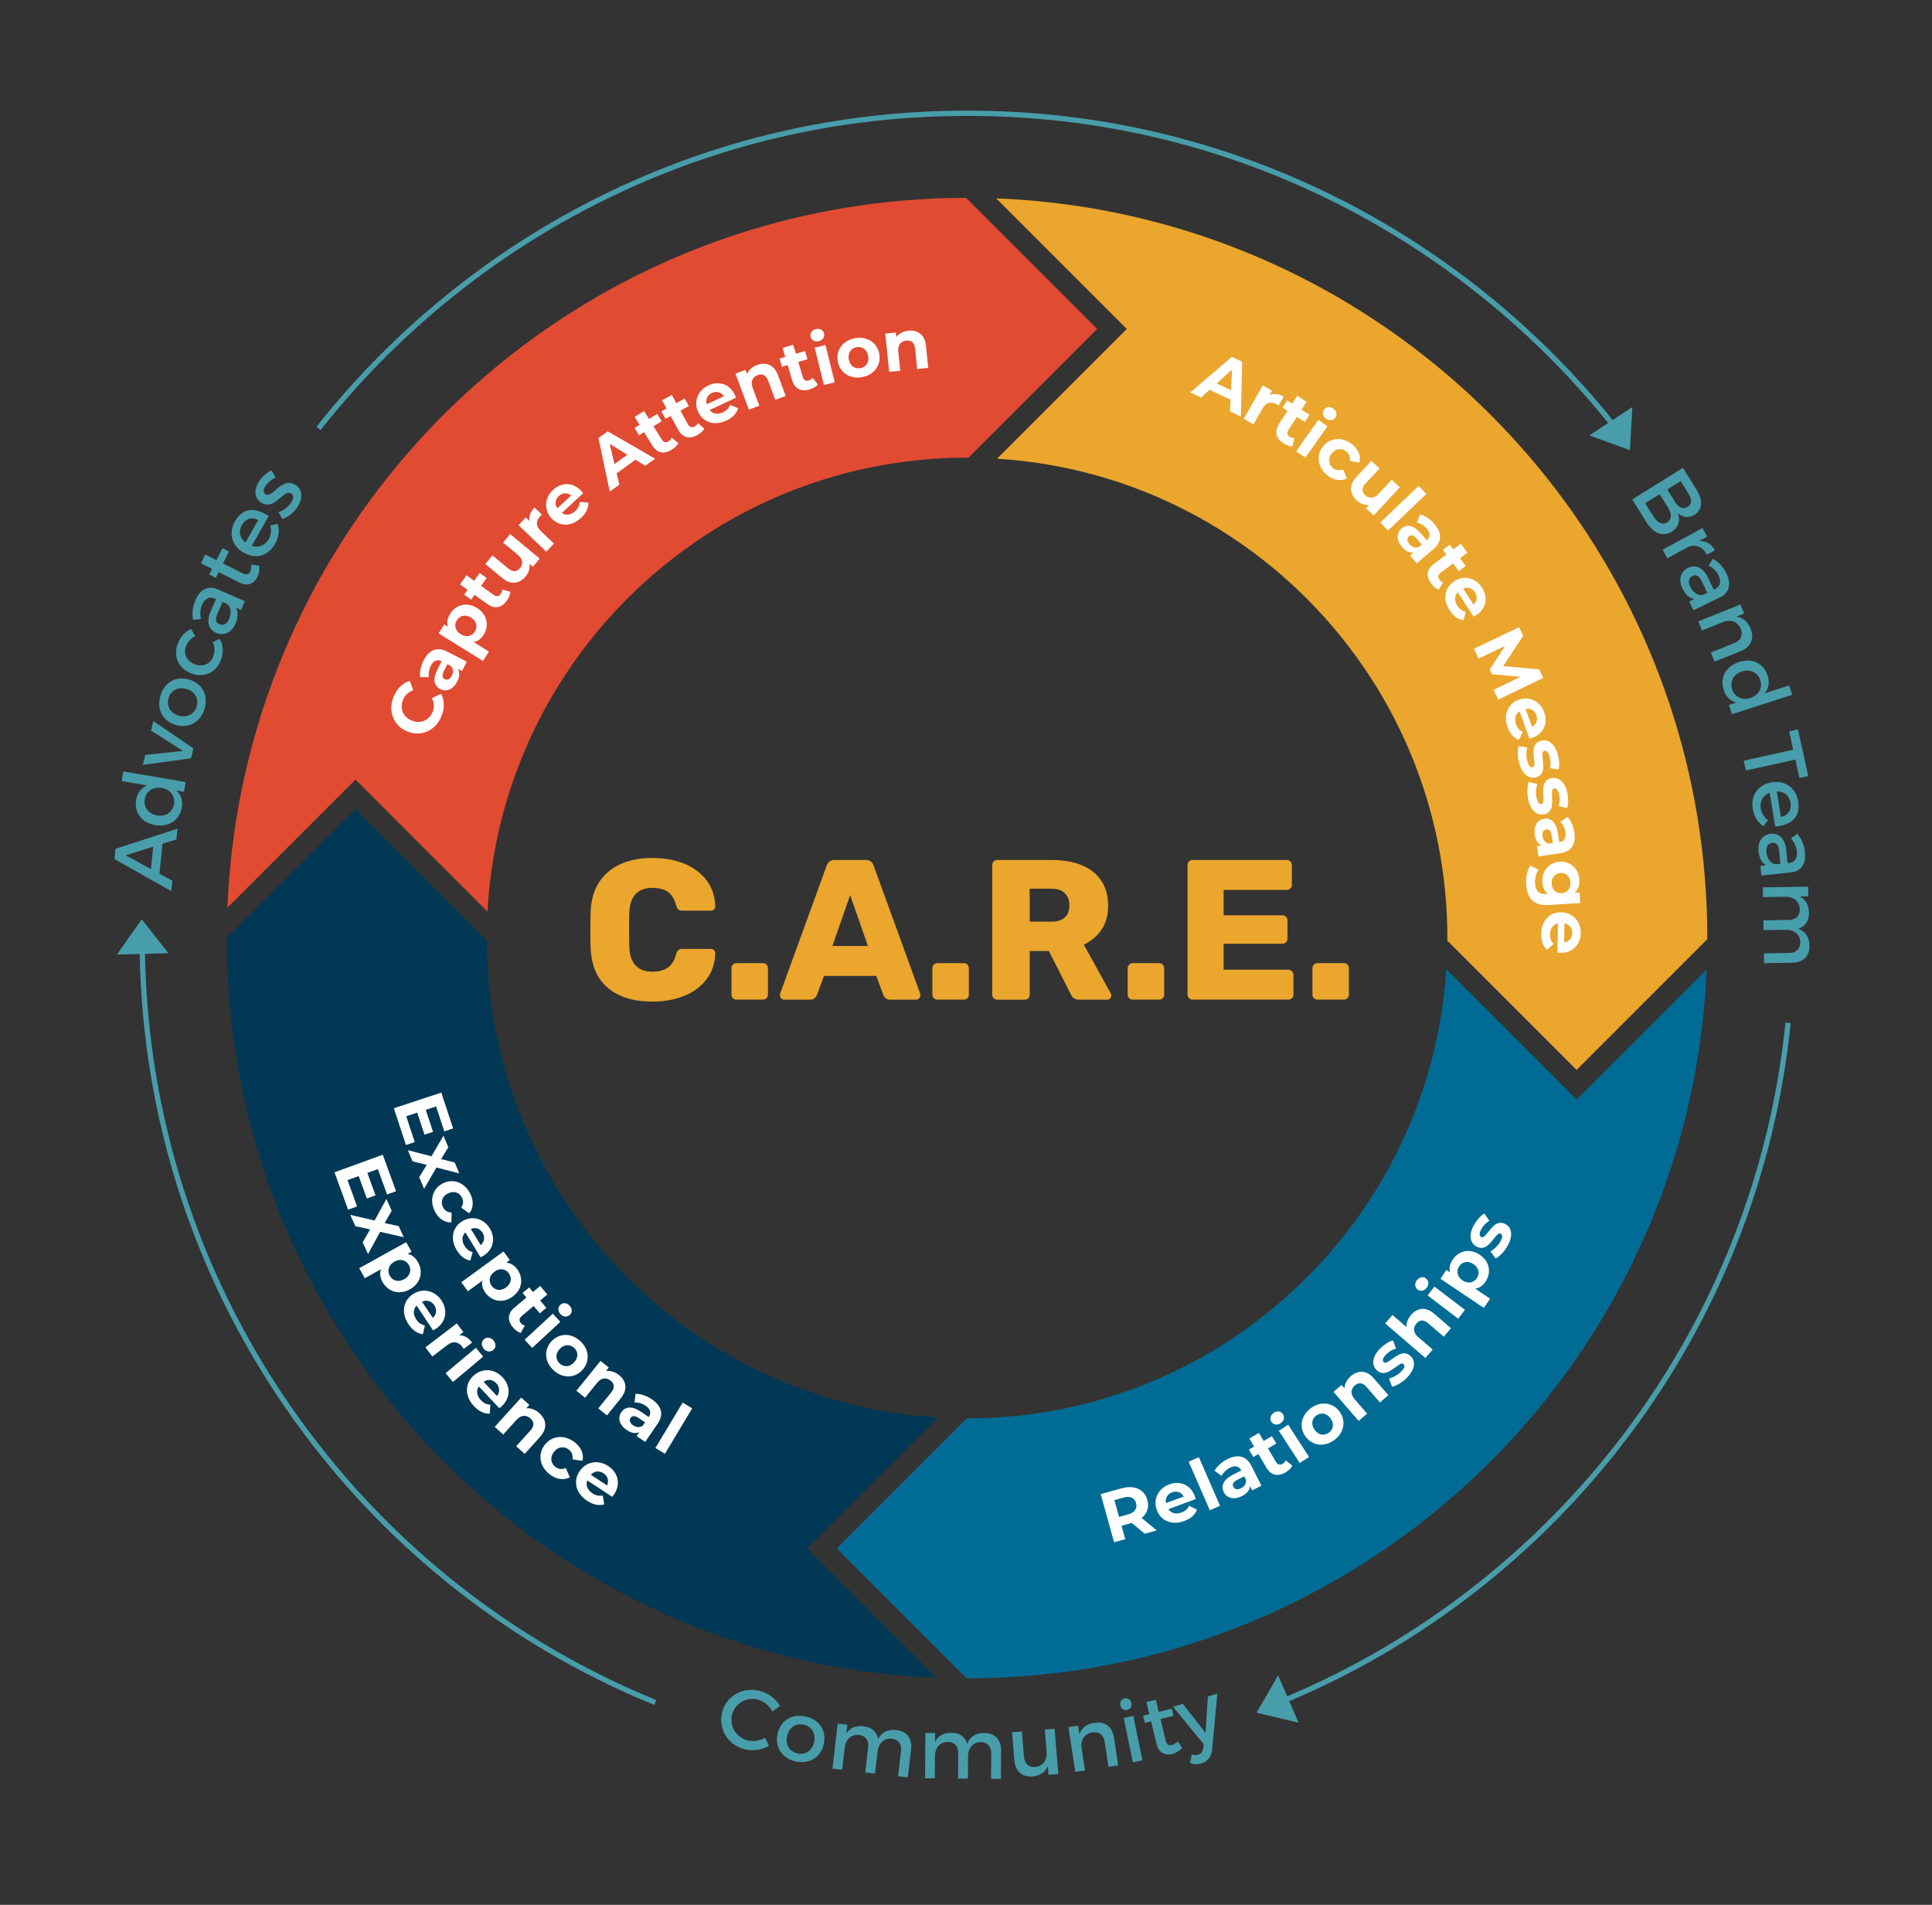 <?xml version="1.0" encoding="utf-8"?>
<!-- Generator: Adobe Illustrator 23.0.2, SVG Export Plug-In . SVG Version: 6.00 Build 0)  -->
<svg version="1.1" id="Layer_1" xmlns="http://www.w3.org/2000/svg" xmlns:xlink="http://www.w3.org/1999/xlink" x="0px" y="0px"
	 viewBox="0 0 858.23 846.14" style="enable-background:new 0 0 858.23 846.14;" xml:space="preserve">
<rect x="0" y="0" width="858.23" height="846.14" fill="#333333" stroke="none"/>
<style type="text/css">
	.st0{fill:#EAA62D;}
	.st1{fill:#003856;}
	.st2{fill:#006C95;}
	.st3{fill:#E04B32;}
	.st4{fill:#FFFFFF;}
	.st5{fill:#489DAB;}
</style>
<g>
	<path class="st0" d="M694.36,221.7c-1.86-2.52-3.75-5.01-5.68-7.47c-57.71-73.75-146.21-122.23-246.16-126.1l58.01,58.01
		l-57.63,57.63c67.87,4.18,127.13,40.08,163.18,93.07c1.78,2.62,3.53,5.26,5.19,7.96c20.08,32.54,31.68,70.87,31.68,111.91
		c0,0.38-0.01,0.76-0.01,1.14l57.42,57.42l58.05-58.05c0-0.17,0.01-0.34,0.01-0.51C758.41,343.69,734.61,276.26,694.36,221.7z"/>
	<path class="st1" d="M416.65,629.66c-67.92-4.06-127.26-39.9-163.4-92.85c-1.78-2.61-3.53-5.25-5.2-7.95
		c-20.01-32.31-31.63-70.35-31.83-111.1l-58.31-58.31l-57.16,57.16c0,0.03,0,0.06,0,0.09c0,73.11,23.87,140.64,64.23,195.24
		c1.86,2.52,3.76,5.01,5.68,7.47c57.58,73.45,145.73,121.78,245.29,125.84l-57.44-57.44L416.65,629.66z"/>
	<path class="st2" d="M700.36,488.41l-57.88-57.88c-4.33,67.57-40.1,126.56-92.84,162.53c-2.61,1.78-5.26,3.53-7.95,5.2
		c-32.58,20.16-70.98,31.8-112.1,31.8c-0.06,0-0.12,0-0.18,0l-57.74,57.74l57.73,57.73c0.06,0,0.13,0,0.19,0
		c73.08,0,140.59-23.86,195.18-64.19c2.52-1.86,5.01-3.75,7.47-5.68c73.4-57.52,121.72-145.55,125.88-245L700.36,488.41z"/>
	<path class="st3" d="M429.12,87.87c-73.07,0.1-140.56,24.04-195.1,64.46c-2.51,1.86-5,3.76-7.46,5.69
		c-73.3,57.61-121.51,145.69-125.53,245.16l56.88-56.88l58.64,58.64c3.71-68.27,39.51-127.98,92.58-164.35
		c2.61-1.79,5.25-3.54,7.94-5.21c32.67-20.31,71.21-32.06,112.51-32.06c0.2,0,0.4,0.01,0.59,0.01l57.2-57.2L429.12,87.87z"/>
</g>
<path class="st4" d="M192.38,323.31c-1.61,1.31-3.42,2.12-5.43,2.42c-2.01,0.3-4.03,0.03-6.07-0.82c-2.03-0.84-3.65-2.08-4.86-3.72
	c-1.21-1.64-1.92-3.49-2.13-5.55c-0.21-2.07,0.13-4.15,1-6.26c0.74-1.78,1.72-3.25,2.94-4.43c1.22-1.18,2.62-2.01,4.2-2.5l1.55,4.21
	c-2.18,0.72-3.69,2.11-4.54,4.16c-0.53,1.27-0.72,2.52-0.57,3.74c0.14,1.23,0.6,2.33,1.36,3.29c0.76,0.97,1.78,1.72,3.05,2.24
	c1.27,0.53,2.52,0.72,3.74,0.57c1.23-0.14,2.33-0.6,3.29-1.36c0.97-0.77,1.72-1.78,2.24-3.05c0.85-2.05,0.75-4.11-0.29-6.16
	l4.08-1.88c0.79,1.47,1.19,3.06,1.22,4.76c0.03,1.7-0.33,3.45-1.07,5.22C195.23,320.29,193.99,322,192.38,323.31z"/>
<path class="st4" d="M192.67,288.75c1.77-0.68,3.78-0.44,6.03,0.72l8.66,4.46l-2.12,4.12l-1.89-0.97c0.98,1.55,0.89,3.46-0.27,5.71
	c-0.6,1.17-1.32,2.07-2.15,2.73c-0.84,0.65-1.72,1.02-2.64,1.12c-0.93,0.09-1.83-0.09-2.72-0.54c-1.41-0.73-2.25-1.83-2.51-3.31
	c-0.26-1.48,0.18-3.33,1.32-5.54l1.8-3.5c-0.96-0.49-1.85-0.58-2.66-0.27c-0.82,0.32-1.53,1.06-2.13,2.22
	c-0.42,0.81-0.7,1.67-0.85,2.58c-0.15,0.91-0.15,1.75,0.01,2.52l-3.89,0c-0.16-1.13-0.1-2.35,0.18-3.67
	c0.28-1.32,0.73-2.59,1.36-3.81C189.41,290.95,190.9,289.44,192.67,288.75z M201.2,297.89c-0.05-0.76-0.35-1.44-0.9-2.03l-1.55-0.8
	l-1.55,3.02c-0.93,1.8-0.8,3.01,0.38,3.62c0.56,0.29,1.12,0.3,1.68,0.03c0.56-0.27,1.03-0.79,1.43-1.56
	C201.07,299.41,201.25,298.65,201.2,297.89z"/>
<path class="st4" d="M203.15,269.57c1.31-0.72,2.72-1.04,4.23-0.98c1.51,0.07,3.01,0.57,4.51,1.49c1.49,0.93,2.6,2.05,3.33,3.38
	c0.73,1.33,1.06,2.73,1,4.22c-0.07,1.49-0.52,2.91-1.35,4.25c-1.15,1.85-2.64,2.94-4.46,3.28l6.76,4.2l-2.61,4.2l-19.72-12.25
	l2.49-4.01l1.67,1.04c-0.61-1.82-0.3-3.73,0.94-5.72C200.77,271.32,201.84,270.29,203.15,269.57z M211.52,277.19
	c-0.3-1.14-1.06-2.09-2.28-2.85c-1.22-0.76-2.41-1.02-3.57-0.78c-1.16,0.24-2.07,0.9-2.74,1.98s-0.85,2.19-0.56,3.33
	c0.3,1.14,1.06,2.09,2.28,2.85s2.41,1.02,3.57,0.78c1.16-0.24,2.07-0.9,2.74-1.98C211.63,279.45,211.82,278.34,211.52,277.19z"/>
<path class="st4" d="M226.68,262.84c0.01,0.61-0.12,1.25-0.39,1.93c-0.27,0.68-0.63,1.34-1.09,1.97c-1.19,1.65-2.52,2.62-4.02,2.91
	c-1.49,0.3-3.05-0.14-4.68-1.32l-5.69-4.1l-1.54,2.14l-3.09-2.23l1.54-2.14l-3.37-2.43l2.89-4.01l3.37,2.43l2.49-3.45l3.09,2.23
	l-2.49,3.45l5.63,4.06c0.58,0.42,1.14,0.59,1.68,0.52c0.53-0.07,1-0.38,1.39-0.93c0.46-0.63,0.68-1.3,0.65-1.99L226.68,262.84z"/>
<path class="st4" d="M226.62,237.24l13.13,10.9l-3,3.61l-1.56-1.3c0.15,0.98,0.09,1.94-0.19,2.89c-0.28,0.95-0.76,1.83-1.43,2.64
	c-1.43,1.72-3.06,2.68-4.89,2.86c-1.83,0.19-3.72-0.53-5.67-2.15l-7.42-6.16l3.16-3.81l6.86,5.69c2.12,1.76,3.91,1.75,5.38-0.03
	c0.76-0.91,1.07-1.89,0.93-2.94c-0.13-1.05-0.79-2.06-1.96-3.03l-6.49-5.39L226.62,237.24z"/>
<path class="st4" d="M235.49,228.4c0.39-1.02,1.03-2,1.94-2.95l3.31,3.15c-0.41,0.37-0.68,0.62-0.81,0.76
	c-0.98,1.03-1.45,2.1-1.43,3.23c0.02,1.13,0.6,2.24,1.75,3.33l5.83,5.56l-3.41,3.58l-12.36-11.77l3.26-3.42l1.63,1.55
	C235.01,230.43,235.11,229.42,235.49,228.4z"/>
<path class="st4" d="M259.04,219.11l-9.48,8.76c0.89,0.62,1.86,0.86,2.91,0.72c1.05-0.14,2.05-0.65,3-1.52
	c0.65-0.6,1.14-1.23,1.47-1.9c0.33-0.66,0.51-1.4,0.56-2.22l3.87,0.31c0.07,2.44-1.03,4.71-3.3,6.81c-1.41,1.31-2.92,2.19-4.51,2.64
	c-1.6,0.45-3.14,0.46-4.64,0.03c-1.49-0.43-2.82-1.27-3.96-2.51c-1.13-1.23-1.87-2.6-2.2-4.13c-0.33-1.52-0.24-3.03,0.27-4.52
	c0.51-1.49,1.39-2.82,2.65-3.98c1.23-1.13,2.58-1.9,4.06-2.29c1.48-0.39,2.96-0.36,4.44,0.11c1.48,0.46,2.82,1.34,4.03,2.65
	C258.25,218.11,258.53,218.46,259.04,219.11z M246.82,222.94c-0.13,0.98,0.12,1.94,0.74,2.86l6.17-5.71
	c-0.86-0.68-1.78-0.99-2.78-0.95c-1,0.04-1.9,0.44-2.71,1.18C247.42,221.09,246.94,221.96,246.82,222.94z"/>
<path class="st4" d="M282.27,204.22l-8.35,6.05l1.2,5.01l-4.26,3.09l-5.01-23.79l4.11-2.98l21.06,12.16l-4.37,3.16L282.27,204.22z
	 M278.67,202.01l-7.84-4.82l2.13,8.95L278.67,202.01z"/>
<path class="st4" d="M301.29,196.71c-0.22,0.56-0.59,1.11-1.1,1.63c-0.51,0.53-1.09,0.99-1.76,1.41c-1.73,1.07-3.33,1.45-4.82,1.16
	c-1.49-0.3-2.76-1.3-3.82-3.01l-3.69-5.96l-2.24,1.39l-2-3.24l2.24-1.38l-2.19-3.53l4.21-2.6l2.19,3.53l3.61-2.24l2,3.24l-3.61,2.24
	l3.65,5.91c0.38,0.61,0.83,0.99,1.35,1.12c0.52,0.14,1.07,0.03,1.64-0.33c0.67-0.41,1.12-0.94,1.37-1.59L301.29,196.71z"/>
<path class="st4" d="M312.84,190.36c-0.25,0.55-0.65,1.07-1.18,1.57s-1.14,0.94-1.83,1.31c-1.78,0.98-3.4,1.28-4.88,0.9
	c-1.47-0.37-2.69-1.44-3.66-3.2l-3.37-6.14l-2.31,1.27l-1.83-3.34l2.31-1.27l-2-3.64l4.34-2.38l2,3.64l3.73-2.05l1.83,3.34
	l-3.73,2.05l3.34,6.09c0.35,0.63,0.78,1.03,1.29,1.19c0.51,0.17,1.06,0.08,1.66-0.24c0.69-0.38,1.17-0.88,1.45-1.52L312.84,190.36z"
	/>
<path class="st4" d="M326.93,176.66l-11.69,5.48c0.66,0.86,1.51,1.38,2.56,1.57c1.05,0.19,2.15,0.01,3.32-0.54
	c0.8-0.38,1.46-0.83,1.97-1.36c0.51-0.53,0.91-1.18,1.2-1.95l3.6,1.47c-0.67,2.35-2.41,4.18-5.2,5.49c-1.74,0.82-3.44,1.2-5.1,1.15
	c-1.66-0.05-3.14-0.51-4.43-1.37c-1.29-0.86-2.3-2.06-3.02-3.59c-0.71-1.51-0.99-3.04-0.84-4.6c0.15-1.55,0.69-2.96,1.62-4.23
	c0.93-1.27,2.18-2.27,3.73-2.99c1.51-0.71,3.03-1.03,4.56-0.95c1.53,0.08,2.93,0.56,4.2,1.44c1.27,0.89,2.28,2.14,3.04,3.74
	C326.48,175.47,326.63,175.88,326.93,176.66z M314.12,176.61c-0.42,0.9-0.47,1.88-0.16,2.95l7.61-3.57c-0.61-0.9-1.4-1.49-2.36-1.75
	c-0.96-0.26-1.94-0.16-2.94,0.31C315.25,175.02,314.54,175.71,314.12,176.61z"/>
<path class="st4" d="M341.81,162.11c1.66,0.73,2.93,2.27,3.8,4.61l3.42,9.15l-4.64,1.73l-3.15-8.44c-0.47-1.27-1.1-2.11-1.89-2.53
	c-0.79-0.42-1.71-0.43-2.76-0.04c-1.17,0.44-1.97,1.15-2.39,2.13c-0.42,0.98-0.37,2.19,0.16,3.61l2.95,7.9l-4.64,1.73l-5.97-15.99
	l4.43-1.65l0.7,1.87c0.36-0.9,0.93-1.71,1.71-2.41c0.77-0.71,1.71-1.26,2.8-1.67C338.33,161.38,340.15,161.38,341.81,162.11z"/>
<path class="st4" d="M363.29,170.79c-0.36,0.48-0.86,0.91-1.49,1.28c-0.63,0.37-1.32,0.67-2.07,0.89c-1.95,0.58-3.6,0.53-4.96-0.15
	c-1.36-0.68-2.32-1.98-2.89-3.91l-1.99-6.72l-2.52,0.75l-1.08-3.65l2.52-0.75l-1.18-3.98l4.74-1.41l1.18,3.98l4.07-1.21l1.08,3.65
	l-4.08,1.21l1.97,6.66c0.2,0.69,0.54,1.17,1.01,1.44c0.47,0.27,1.02,0.31,1.67,0.12c0.75-0.22,1.33-0.61,1.74-1.18L363.29,170.79z"
	/>
<path class="st4" d="M361.37,151.3c-0.68-0.38-1.12-0.94-1.3-1.7c-0.19-0.76-0.07-1.46,0.36-2.11c0.43-0.65,1.08-1.08,1.97-1.3
	c0.88-0.22,1.66-0.15,2.34,0.21c0.68,0.36,1.11,0.9,1.29,1.64c0.2,0.8,0.09,1.53-0.34,2.19c-0.42,0.66-1.08,1.1-1.96,1.32
	C362.84,151.75,362.06,151.68,361.37,151.3z M361.89,154.44l4.8-1.19l4.1,16.56l-4.8,1.19L361.89,154.44z"/>
<path class="st4" d="M378.01,167.29c-1.54-0.48-2.83-1.3-3.86-2.46c-1.03-1.16-1.7-2.58-2.01-4.24c-0.31-1.66-0.19-3.22,0.36-4.68
	c0.55-1.46,1.45-2.68,2.72-3.68c1.27-1,2.78-1.66,4.55-1.99c1.77-0.33,3.42-0.25,4.95,0.23c1.53,0.48,2.81,1.3,3.85,2.46
	c1.03,1.16,1.7,2.58,2.01,4.24c0.31,1.66,0.19,3.22-0.36,4.68c-0.55,1.46-1.45,2.68-2.7,3.68c-1.26,1-2.77,1.66-4.53,1.99
	C381.21,167.84,379.55,167.77,378.01,167.29z M385.07,161.69c0.64-0.99,0.83-2.19,0.57-3.61c-0.26-1.41-0.87-2.47-1.83-3.16
	c-0.96-0.69-2.06-0.92-3.31-0.69c-1.25,0.23-2.2,0.84-2.85,1.84c-0.65,0.99-0.85,2.2-0.59,3.61c0.26,1.41,0.88,2.47,1.85,3.16
	s2.07,0.92,3.32,0.69C383.48,163.29,384.42,162.68,385.07,161.69z"/>
<path class="st4" d="M408.84,148.27c1.42,1.13,2.26,2.94,2.51,5.42l0.99,9.72l-4.92,0.5l-0.91-8.96c-0.14-1.35-0.53-2.32-1.19-2.92
	c-0.66-0.6-1.54-0.85-2.66-0.73c-1.24,0.13-2.19,0.61-2.85,1.45c-0.66,0.84-0.91,2.02-0.76,3.54l0.85,8.39l-4.92,0.5l-1.73-16.98
	l4.7-0.48l0.2,1.99c0.58-0.78,1.33-1.42,2.26-1.9c0.93-0.49,1.97-0.79,3.13-0.91C405.65,146.68,407.42,147.14,408.84,148.27z"/>
<g>
	<path class="st4" d="M546.62,177.57l-9.31-4.43l-3.82,3.45l-4.75-2.26l18.47-15.8l4.58,2.18l-0.57,24.31l-4.87-2.32L546.62,177.57z
		 M546.83,173.35l0.47-9.19l-6.83,6.16L546.83,173.35z"/>
	<path class="st4" d="M566.94,175.04c1.08,0.13,2.19,0.52,3.33,1.17l-2.26,3.97c-0.46-0.31-0.77-0.51-0.93-0.6
		c-1.23-0.7-2.39-0.9-3.48-0.61c-1.09,0.29-2.03,1.13-2.81,2.51l-3.98,7l-4.3-2.45l8.44-14.83l4.11,2.34l-1.11,1.96
		C564.85,175.06,565.85,174.91,566.94,175.04z"/>
	<path class="st4" d="M574.17,198.25c-0.6,0.04-1.25-0.06-1.94-0.29c-0.69-0.23-1.37-0.56-2.03-0.98c-1.71-1.1-2.75-2.38-3.12-3.86
		c-0.37-1.47-0.02-3.05,1.07-4.74l3.79-5.89l-2.21-1.42l2.06-3.2l2.21,1.42l2.25-3.49l4.16,2.68l-2.25,3.49l3.57,2.3l-2.06,3.2
		l-3.57-2.3l-3.76,5.84c-0.39,0.6-0.53,1.17-0.43,1.7c0.1,0.53,0.43,0.98,1,1.34c0.66,0.42,1.33,0.61,2.02,0.55L574.17,198.25z"/>
	<path class="st4" d="M585.65,186.52l4.04,2.86l-9.87,13.92l-4.04-2.86L585.65,186.52z M587.69,184.07
		c-0.16-0.76-0.01-1.46,0.44-2.1c0.45-0.64,1.06-1.01,1.84-1.11s1.53,0.11,2.27,0.64c0.74,0.53,1.2,1.16,1.37,1.9
		c0.17,0.74,0.04,1.43-0.4,2.05c-0.48,0.67-1.1,1.06-1.88,1.17c-0.78,0.11-1.54-0.1-2.28-0.62
		C588.31,185.48,587.86,184.84,587.69,184.07z"/>
	<path class="st4" d="M586.52,207.19c-0.67-1.49-0.91-3.01-0.72-4.56c0.19-1.55,0.81-2.99,1.86-4.31c1.05-1.32,2.31-2.26,3.78-2.79
		c1.47-0.54,3-0.65,4.6-0.34c1.6,0.31,3.11,1.03,4.54,2.16c1.41,1.12,2.4,2.39,2.99,3.81c0.58,1.42,0.68,2.87,0.3,4.35l-4.29-0.77
		c0.28-1.78-0.24-3.19-1.55-4.22c-1.01-0.8-2.11-1.13-3.3-1c-1.19,0.14-2.24,0.78-3.14,1.92c-0.91,1.14-1.29,2.31-1.16,3.5
		c0.14,1.19,0.71,2.18,1.72,2.99c1.33,1.05,2.81,1.23,4.47,0.55l1.7,4.03c-1.32,0.68-2.75,0.9-4.27,0.66
		c-1.53-0.24-2.99-0.92-4.4-2.03C588.23,209.99,587.18,208.68,586.52,207.19z"/>
	<path class="st4" d="M621.84,216.46l-11.61,12.5l-3.44-3.19l1.38-1.49c-0.98,0.1-1.94-0.02-2.87-0.35
		c-0.93-0.33-1.79-0.86-2.56-1.58c-1.64-1.53-2.5-3.21-2.59-5.04c-0.08-1.84,0.74-3.69,2.47-5.54l6.56-7.06l3.62,3.37l-6.07,6.53
		c-1.87,2.01-1.96,3.8-0.27,5.37c0.87,0.81,1.83,1.17,2.88,1.09c1.05-0.08,2.1-0.67,3.13-1.79l5.74-6.18L621.84,216.46z"/>
	<path class="st4" d="M630.18,215.85l3.42,3.58l-17.03,16.25l-3.42-3.58L630.18,215.85z"/>
	<path class="st4" d="M639.7,238.63c-0.04,1.89-1.02,3.66-2.95,5.31l-7.41,6.32l-3-3.52l1.62-1.38c-1.81,0.32-3.54-0.48-5.19-2.42
		c-0.85-1-1.42-2.01-1.7-3.03c-0.29-1.02-0.3-1.98-0.03-2.87c0.27-0.89,0.78-1.66,1.53-2.31c1.21-1.03,2.54-1.38,4.01-1.06
		c1.47,0.32,3.01,1.43,4.63,3.33l2.55,2.99c0.82-0.7,1.24-1.49,1.26-2.36c0.02-0.88-0.4-1.81-1.25-2.81
		c-0.59-0.69-1.28-1.28-2.06-1.76c-0.79-0.48-1.56-0.8-2.33-0.95l1.48-3.59c1.1,0.28,2.21,0.8,3.33,1.56
		c1.12,0.76,2.12,1.66,3.01,2.7C638.9,234.79,639.74,236.74,639.7,238.63z M628.01,243.06c0.72,0.24,1.46,0.23,2.22-0.06l1.33-1.13
		l-2.2-2.58c-1.32-1.54-2.48-1.89-3.5-1.02c-0.48,0.41-0.7,0.93-0.66,1.54c0.04,0.62,0.34,1.26,0.9,1.92
		C626.65,242.37,627.29,242.81,628.01,243.06z"/>
	<path class="st4" d="M639.09,261.87c-0.58-0.17-1.15-0.49-1.72-0.95c-0.57-0.46-1.09-1-1.55-1.63c-1.21-1.63-1.74-3.19-1.57-4.7
		c0.17-1.51,1.05-2.86,2.66-4.07l5.62-4.2l-1.58-2.11l3.05-2.28l1.58,2.11l3.33-2.49l2.96,3.96l-3.33,2.49l2.54,3.4l-3.05,2.28
		l-2.54-3.4l-5.56,4.16c-0.58,0.43-0.91,0.91-1,1.44c-0.09,0.53,0.06,1.07,0.47,1.61c0.47,0.63,1.04,1.03,1.7,1.22L639.09,261.87z"
		/>
	<path class="st4" d="M654.62,273.92l-7.06-10.81c-0.76,0.77-1.16,1.69-1.2,2.75c-0.04,1.06,0.29,2.13,1,3.21
		c0.48,0.74,1.03,1.33,1.62,1.76c0.6,0.43,1.3,0.74,2.1,0.92l-0.95,3.76c-2.42-0.34-4.47-1.8-6.16-4.39
		c-1.05-1.61-1.67-3.24-1.85-4.89c-0.18-1.65,0.07-3.18,0.74-4.58c0.68-1.4,1.72-2.56,3.14-3.49c1.4-0.91,2.88-1.4,4.43-1.47
		c1.56-0.07,3.03,0.27,4.41,1.02c1.39,0.75,2.55,1.84,3.48,3.27c0.91,1.4,1.44,2.86,1.58,4.39c0.14,1.53-0.14,2.98-0.85,4.36
		c-0.7,1.38-1.8,2.56-3.28,3.53C655.73,273.31,655.34,273.52,654.62,273.92z M652.88,261.23c-0.95-0.29-1.93-0.21-2.94,0.25
		l4.6,7.04c0.81-0.73,1.28-1.59,1.4-2.58c0.12-0.99-0.11-1.95-0.72-2.87C654.61,262.13,653.83,261.52,652.88,261.23z"/>
	<path class="st4" d="M663.47,306.43l12-5.77l-12.72-1.16l-1-2.09l6.84-10.48l-11.76,5.62l-2.08-4.35l20.03-9.58l1.83,3.83
		l-8.86,13.45l15.98,1.43l1.82,3.81l-20,9.63L663.47,306.43z"/>
	<path class="st4" d="M679.41,328.12l-4.4-12.13c-0.91,0.58-1.51,1.38-1.79,2.4s-0.2,2.14,0.24,3.35c0.3,0.83,0.7,1.53,1.18,2.09
		c0.48,0.56,1.09,1.01,1.83,1.38l-1.79,3.45c-2.28-0.88-3.94-2.78-5-5.68c-0.66-1.81-0.88-3.54-0.68-5.18
		c0.2-1.65,0.79-3.08,1.77-4.29c0.98-1.21,2.26-2.1,3.85-2.68c1.57-0.57,3.12-0.71,4.65-0.42c1.53,0.29,2.89,0.95,4.07,2
		c1.18,1.05,2.06,2.37,2.64,3.98c0.57,1.57,0.75,3.11,0.53,4.63c-0.21,1.52-0.82,2.87-1.82,4.05c-1,1.18-2.33,2.08-4,2.68
		C680.64,327.77,680.21,327.9,679.41,328.12z M680.62,315.36c-0.86-0.5-1.83-0.64-2.92-0.42l2.87,7.9c0.96-0.53,1.61-1.26,1.95-2.19
		c0.35-0.94,0.33-1.92-0.04-2.95C682.1,316.64,681.48,315.86,680.62,315.36z"/>
	<path class="st4" d="M674.22,334.88c-0.03-1.4,0.09-2.55,0.38-3.47l3.87,0.62c-0.26,0.87-0.39,1.86-0.39,2.98
		c0,1.12,0.14,2.18,0.42,3.18c0.57,2.01,1.36,2.88,2.35,2.6c0.47-0.13,0.73-0.5,0.77-1.11c0.05-0.61-0.02-1.5-0.2-2.68
		c-0.18-1.4-0.26-2.58-0.24-3.52c0.02-0.95,0.27-1.84,0.76-2.67c0.49-0.83,1.35-1.42,2.59-1.78c1.04-0.29,2.04-0.26,3.02,0.12
		c0.97,0.37,1.85,1.07,2.62,2.09c0.77,1.02,1.38,2.32,1.83,3.88c0.33,1.16,0.53,2.35,0.6,3.57c0.07,1.22-0.01,2.27-0.24,3.15
		l-3.84-0.62c0.4-1.68,0.36-3.37-0.12-5.08c-0.29-1.02-0.65-1.74-1.08-2.17c-0.43-0.43-0.87-0.58-1.32-0.45
		c-0.51,0.14-0.79,0.52-0.83,1.13c-0.05,0.61,0.01,1.54,0.17,2.79c0.16,1.41,0.23,2.57,0.22,3.5c-0.01,0.93-0.26,1.8-0.76,2.62
		c-0.49,0.82-1.34,1.4-2.54,1.74c-1.02,0.29-2.01,0.24-2.98-0.14c-0.97-0.38-1.83-1.1-2.6-2.15c-0.77-1.05-1.38-2.37-1.84-3.98
		C674.47,337.66,674.25,336.28,674.22,334.88z"/>
	<path class="st4" d="M678.5,350.83c0.06-1.4,0.26-2.54,0.61-3.44l3.82,0.87c-0.32,0.85-0.51,1.83-0.58,2.95
		c-0.07,1.12,0,2.18,0.22,3.2c0.44,2.05,1.16,2.96,2.18,2.74c0.48-0.1,0.76-0.45,0.84-1.06c0.09-0.6,0.08-1.5-0.03-2.69
		c-0.09-1.41-0.09-2.59-0.01-3.53c0.08-0.95,0.39-1.82,0.93-2.62c0.54-0.8,1.44-1.33,2.71-1.6c1.05-0.23,2.05-0.12,3,0.31
		c0.95,0.43,1.77,1.19,2.48,2.26c0.71,1.07,1.23,2.4,1.57,3.99c0.25,1.18,0.38,2.38,0.37,3.6c-0.01,1.22-0.16,2.27-0.45,3.13
		l-3.79-0.87c0.51-1.65,0.58-3.34,0.21-5.07c-0.22-1.03-0.53-1.78-0.93-2.23c-0.4-0.45-0.83-0.63-1.28-0.54
		c-0.52,0.11-0.82,0.47-0.91,1.07c-0.09,0.6-0.09,1.53-0.02,2.79c0.07,1.41,0.06,2.58-0.01,3.51c-0.07,0.92-0.38,1.78-0.93,2.57
		c-0.54,0.79-1.43,1.31-2.65,1.57c-1.03,0.22-2.02,0.11-2.96-0.34c-0.94-0.45-1.76-1.22-2.46-2.31c-0.7-1.09-1.23-2.46-1.58-4.09
		C678.56,353.62,678.44,352.23,678.5,350.83z"/>
	<path class="st4" d="M698.37,376.13c-1.05,1.58-2.82,2.55-5.34,2.91l-9.64,1.38l-0.65-4.58l2.1-0.3c-1.7-0.7-2.73-2.3-3.09-4.81
		c-0.19-1.3-0.13-2.45,0.18-3.47c0.3-1.02,0.81-1.83,1.51-2.44c0.7-0.61,1.55-0.99,2.53-1.13c1.57-0.22,2.89,0.19,3.96,1.25
		c1.07,1.05,1.78,2.82,2.13,5.29l0.56,3.89c1.07-0.15,1.84-0.59,2.33-1.33c0.48-0.73,0.63-1.75,0.45-3.04
		c-0.13-0.9-0.4-1.76-0.8-2.59c-0.41-0.83-0.89-1.51-1.46-2.05l3.17-2.25c0.78,0.83,1.44,1.86,1.98,3.1c0.54,1.24,0.91,2.53,1.1,3.9
		C699.75,372.45,699.42,374.55,698.37,376.13z M686.13,373.61c0.48,0.59,1.12,0.97,1.91,1.14l1.73-0.25l-0.48-3.36
		c-0.29-2.01-1.09-2.92-2.41-2.73c-0.63,0.09-1.09,0.41-1.39,0.95c-0.3,0.54-0.38,1.24-0.26,2.1
		C685.35,372.3,685.65,373.02,686.13,373.61z"/>
	<path class="st4" d="M701.99,401.13l-14.18,0.88c-3.12,0.19-5.5-0.48-7.12-2.01c-1.62-1.53-2.53-3.86-2.72-6.98
		c-0.1-1.65,0-3.22,0.31-4.72c0.31-1.5,0.81-2.76,1.51-3.78l3.67,1.74c-0.55,0.75-0.96,1.69-1.24,2.81
		c-0.28,1.12-0.39,2.23-0.32,3.32c0.11,1.71,0.57,2.95,1.39,3.71s2.01,1.1,3.57,1l0.73-0.04c-1.49-1.2-2.31-2.95-2.45-5.25
		c-0.1-1.56,0.16-3.01,0.76-4.35c0.61-1.34,1.51-2.43,2.71-3.27c1.2-0.84,2.61-1.3,4.23-1.41c1.62-0.1,3.08,0.19,4.38,0.87
		c1.29,0.68,2.32,1.65,3.09,2.91c0.77,1.25,1.2,2.66,1.29,4.23c0.15,2.47-0.54,4.4-2.09,5.79l2.18-0.14L701.99,401.13z
		 M690.61,395.69c0.82,0.78,1.85,1.14,3.1,1.06c1.25-0.08,2.23-0.56,2.95-1.44c0.72-0.88,1.04-1.98,0.96-3.28
		c-0.08-1.31-0.53-2.36-1.36-3.16c-0.82-0.8-1.86-1.16-3.1-1.08s-2.23,0.56-2.94,1.45c-0.72,0.89-1.04,1.99-0.96,3.3
		C689.34,393.85,689.79,394.9,690.61,395.69z"/>
	<path class="st4" d="M691.83,423.11l0.25-12.91c-1.06,0.21-1.91,0.75-2.54,1.6c-0.63,0.85-0.96,1.93-0.98,3.22
		c-0.02,0.89,0.1,1.68,0.35,2.37c0.25,0.69,0.66,1.34,1.22,1.94l-2.9,2.58c-1.81-1.64-2.68-4.01-2.62-7.09
		c0.04-1.92,0.44-3.62,1.22-5.08c0.78-1.47,1.84-2.59,3.19-3.37c1.35-0.78,2.87-1.15,4.56-1.12c1.67,0.03,3.17,0.46,4.5,1.28
		c1.33,0.82,2.35,1.93,3.08,3.33c0.72,1.4,1.07,2.95,1.04,4.67c-0.03,1.67-0.42,3.17-1.16,4.51c-0.75,1.34-1.8,2.38-3.15,3.13
		c-1.36,0.75-2.92,1.1-4.7,1.07C693.09,423.23,692.65,423.19,691.83,423.11z M697.53,411.64c-0.62-0.77-1.48-1.26-2.57-1.44
		l-0.16,8.4c1.08-0.15,1.95-0.6,2.61-1.35c0.66-0.75,1-1.67,1.02-2.77C698.45,413.36,698.15,412.41,697.53,411.64z"/>
</g>
<g>
	<g>
		<path class="st4" d="M508.53,681.3l-5.78-4.81l-0.24,0.07l-4.31,1.2l1.65,5.96l-4.95,1.37l-5.94-21.39l9.26-2.57
			c1.89-0.53,3.63-0.67,5.2-0.42c1.57,0.24,2.89,0.84,3.97,1.79s1.84,2.22,2.28,3.81c0.44,1.59,0.44,3.07,0,4.43
			c-0.44,1.36-1.28,2.55-2.52,3.55l6.71,5.54L508.53,681.3z M502.72,665.26c-0.95-0.43-2.17-0.43-3.66-0.02l-4.03,1.12l2.07,7.46
			l4.03-1.12c1.49-0.41,2.53-1.05,3.12-1.92s0.73-1.89,0.4-3.07C504.32,666.5,503.67,665.68,502.72,665.26z"/>
		<path class="st4" d="M531.14,665.89l-12.11,4.48c0.58,0.91,1.39,1.5,2.42,1.78c1.03,0.28,2.14,0.19,3.35-0.26
			c0.83-0.31,1.53-0.7,2.08-1.19c0.55-0.49,1.01-1.1,1.37-1.84l3.46,1.76c-0.87,2.28-2.75,3.96-5.65,5.03
			c-1.8,0.67-3.53,0.91-5.18,0.71c-1.65-0.19-3.08-0.77-4.3-1.74c-1.22-0.97-2.12-2.25-2.7-3.84c-0.58-1.57-0.73-3.12-0.45-4.65
			c0.28-1.53,0.94-2.89,1.97-4.08c1.04-1.18,2.36-2.07,3.97-2.67c1.57-0.58,3.11-0.77,4.63-0.56c1.52,0.21,2.87,0.8,4.06,1.79
			c1.19,0.99,2.09,2.32,2.71,3.99C530.79,664.67,530.92,665.1,531.14,665.89z M518.38,664.76c-0.49,0.86-0.63,1.83-0.41,2.92
			l7.88-2.91c-0.53-0.95-1.27-1.6-2.21-1.94c-0.94-0.34-1.92-0.32-2.95,0.06C519.65,663.28,518.88,663.9,518.38,664.76z"/>
		<path class="st4" d="M528.02,649.28l4.54-1.98l9.4,21.58l-4.54,1.98L528.02,649.28z"/>
		<path class="st4" d="M551.5,647.12c1.83,0.49,3.32,1.86,4.46,4.13l4.38,8.7l-4.14,2.08l-0.96-1.9c-0.12,1.83-1.31,3.32-3.58,4.46
			c-1.17,0.59-2.29,0.9-3.34,0.94c-1.06,0.04-1.99-0.18-2.8-0.65c-0.8-0.47-1.43-1.15-1.88-2.04c-0.71-1.42-0.74-2.8-0.08-4.15
			c0.66-1.35,2.1-2.59,4.33-3.71l3.51-1.77c-0.49-0.96-1.15-1.56-2-1.78c-0.85-0.22-1.86-0.04-3.03,0.55
			c-0.81,0.41-1.55,0.94-2.2,1.59c-0.66,0.65-1.15,1.33-1.48,2.04l-3.14-2.29c0.54-1,1.3-1.96,2.3-2.87c1-0.91,2.11-1.67,3.34-2.29
			C547.58,646.99,549.67,646.64,551.5,647.12z M553.03,659.53c0.41-0.64,0.57-1.37,0.47-2.17l-0.78-1.56l-3.03,1.53
			c-1.81,0.91-2.42,1.96-1.82,3.15c0.29,0.57,0.73,0.9,1.34,1.01c0.61,0.11,1.3-0.03,2.08-0.42
			C552.03,660.69,552.62,660.17,553.03,659.53z"/>
		<path class="st4" d="M574.08,651.03c-0.24,0.56-0.62,1.09-1.14,1.6c-0.52,0.51-1.12,0.97-1.79,1.36
			c-1.75,1.03-3.37,1.37-4.85,1.04c-1.48-0.33-2.73-1.37-3.75-3.1l-3.55-6.05l-2.27,1.33l-1.93-3.28l2.27-1.33l-2.1-3.58l4.27-2.5
			l2.1,3.58l3.67-2.15l1.93,3.28l-3.67,2.15l3.51,5.99c0.36,0.62,0.8,1.01,1.32,1.16c0.52,0.15,1.07,0.05,1.65-0.29
			c0.67-0.4,1.14-0.91,1.4-1.56L574.08,651.03z"/>
		<path class="st4" d="M566.56,632.76c-0.77-0.13-1.36-0.53-1.79-1.19c-0.43-0.66-0.54-1.36-0.35-2.12
			c0.19-0.75,0.67-1.38,1.43-1.87c0.76-0.49,1.52-0.68,2.28-0.57c0.75,0.12,1.34,0.49,1.75,1.13c0.45,0.69,0.58,1.42,0.39,2.18
			c-0.19,0.76-0.66,1.39-1.42,1.89C568.09,632.71,567.33,632.89,566.56,632.76z M568.07,635.56l4.15-2.69l9.28,14.32l-4.15,2.69
			L568.07,635.56z"/>
		<path class="st4" d="M588.15,641.63c-1.59,0.24-3.11,0.06-4.55-0.54c-1.44-0.6-2.65-1.58-3.65-2.95c-1-1.36-1.57-2.82-1.71-4.37
			c-0.14-1.55,0.14-3.05,0.85-4.5c0.71-1.45,1.79-2.7,3.24-3.77c1.45-1.06,2.97-1.71,4.55-1.94c1.59-0.23,3.1-0.05,4.53,0.55
			c1.44,0.6,2.65,1.58,3.65,2.95c1,1.36,1.57,2.82,1.71,4.37c0.14,1.55-0.14,3.05-0.84,4.49c-0.7,1.44-1.77,2.7-3.22,3.76
			C591.27,640.74,589.74,641.39,588.15,641.63z M592.08,633.52c0.15-1.17-0.2-2.34-1.05-3.5c-0.85-1.16-1.86-1.84-3.02-2.05
			c-1.16-0.21-2.26,0.06-3.28,0.81c-1.02,0.75-1.61,1.71-1.77,2.89c-0.16,1.18,0.19,2.35,1.04,3.51s1.86,1.84,3.03,2.04
			c1.17,0.2,2.27-0.07,3.29-0.82C591.34,635.65,591.93,634.69,592.08,633.52z"/>
		<path class="st4" d="M605.18,609.37c1.81,0.11,3.54,1.11,5.17,2.99l6.39,7.39l-3.74,3.24l-5.89-6.81
			c-0.89-1.02-1.77-1.59-2.65-1.71c-0.88-0.12-1.75,0.19-2.6,0.93c-0.94,0.82-1.44,1.76-1.5,2.83c-0.05,1.07,0.42,2.18,1.41,3.33
			l5.52,6.38l-3.74,3.24l-11.17-12.9l3.57-3.09l1.31,1.51c0.02-0.97,0.28-1.93,0.76-2.86c0.48-0.93,1.16-1.78,2.04-2.54
			C601.66,609.9,603.37,609.26,605.18,609.37z"/>
		<path class="st4" d="M621.6,614.64c-1.2,0.71-2.27,1.17-3.22,1.36l-1.35-3.68c0.88-0.19,1.81-0.57,2.79-1.11
			c0.98-0.55,1.83-1.19,2.57-1.92c1.48-1.48,1.85-2.59,1.12-3.32c-0.34-0.34-0.79-0.39-1.35-0.13c-0.55,0.26-1.3,0.75-2.24,1.48
			c-1.13,0.84-2.12,1.48-2.96,1.93c-0.84,0.45-1.74,0.66-2.7,0.64c-0.96-0.02-1.9-0.49-2.82-1.4c-0.76-0.76-1.22-1.66-1.37-2.69
			c-0.15-1.03,0.03-2.13,0.54-3.31c0.51-1.17,1.35-2.34,2.5-3.49c0.85-0.85,1.79-1.61,2.82-2.27c1.03-0.66,1.99-1.1,2.87-1.33
			l1.33,3.65c-1.66,0.47-3.12,1.33-4.37,2.59c-0.75,0.75-1.2,1.41-1.37,2c-0.16,0.58-0.08,1.04,0.25,1.37
			c0.37,0.37,0.84,0.43,1.39,0.18c0.55-0.26,1.34-0.76,2.35-1.51c1.15-0.82,2.13-1.46,2.95-1.9c0.81-0.44,1.7-0.65,2.66-0.62
			c0.96,0.03,1.88,0.48,2.76,1.36c0.75,0.75,1.19,1.64,1.33,2.67c0.14,1.03-0.06,2.14-0.6,3.32c-0.54,1.18-1.4,2.36-2.57,3.55
			C623.9,613.07,622.8,613.93,621.6,614.64z"/>
		<path class="st4" d="M631.62,581.44c1.81-0.16,3.66,0.58,5.55,2.2l7.4,6.37l-3.23,3.75l-6.83-5.88c-1.03-0.88-1.98-1.32-2.87-1.3
			c-0.89,0.01-1.7,0.45-2.43,1.3c-0.81,0.95-1.17,1.95-1.07,3.01c0.1,1.06,0.73,2.09,1.88,3.09l6.39,5.5l-3.23,3.75l-17.84-15.35
			l3.23-3.75l6.25,5.38c-0.07-0.92,0.07-1.85,0.41-2.79c0.34-0.93,0.87-1.82,1.59-2.65C628.22,582.48,629.81,581.6,631.62,581.44z"
			/>
		<path class="st4" d="M631.82,573.32c-0.77,0.13-1.46-0.04-2.08-0.51c-0.62-0.47-0.97-1.1-1.05-1.87s0.16-1.52,0.71-2.25
			c0.55-0.72,1.2-1.16,1.95-1.3c0.75-0.15,1.43,0.01,2.03,0.47c0.66,0.5,1.03,1.14,1.11,1.92c0.08,0.78-0.15,1.53-0.7,2.26
			C633.25,572.76,632.59,573.19,631.82,573.32z M634.19,575.45l3-3.94l13.57,10.34l-3,3.94L634.19,575.45z"/>
		<path class="st4" d="M648.63,556.55c1.33-0.67,2.75-0.95,4.26-0.83c1.51,0.12,2.99,0.67,4.45,1.65c1.46,0.98,2.53,2.14,3.21,3.49
			c0.68,1.35,0.97,2.77,0.85,4.26c-0.12,1.49-0.62,2.89-1.51,4.2c-1.21,1.81-2.74,2.85-4.58,3.12l6.61,4.44l-2.76,4.11l-19.27-12.94
			l2.63-3.92l1.63,1.1c-0.54-1.84-0.16-3.74,1.15-5.69C646.19,558.22,647.3,557.22,648.63,556.55z M656.72,564.47
			c-0.26-1.15-0.98-2.13-2.18-2.93c-1.19-0.8-2.37-1.1-3.54-0.9c-1.16,0.2-2.1,0.82-2.81,1.88c-0.71,1.05-0.93,2.16-0.68,3.31
			c0.26,1.15,0.98,2.13,2.18,2.93s2.37,1.1,3.54,0.9c1.16-0.2,2.1-0.82,2.81-1.88C656.75,566.72,656.98,565.62,656.72,564.47z"/>
		<path class="st4" d="M667.12,556.89c-0.97,1-1.89,1.72-2.74,2.16l-2.27-3.19c0.8-0.42,1.6-1.02,2.4-1.81
			c0.8-0.79,1.46-1.63,1.97-2.53c1.04-1.82,1.1-2.98,0.2-3.5c-0.42-0.24-0.87-0.17-1.33,0.23c-0.47,0.39-1.06,1.07-1.77,2.02
			c-0.87,1.11-1.66,1.99-2.34,2.64s-1.5,1.1-2.44,1.33c-0.94,0.23-1.96,0.03-3.09-0.61c-0.94-0.53-1.61-1.28-2.03-2.23
			c-0.42-0.96-0.53-2.07-0.35-3.34c0.19-1.27,0.68-2.61,1.49-4.02c0.6-1.05,1.3-2.02,2.13-2.93c0.82-0.91,1.63-1.59,2.42-2.04
			l2.24,3.18c-1.48,0.89-2.66,2.1-3.53,3.64c-0.52,0.92-0.79,1.68-0.79,2.29c0,0.61,0.2,1.02,0.6,1.25c0.46,0.26,0.92,0.2,1.39-0.19
			c0.47-0.39,1.09-1.08,1.87-2.07c0.89-1.1,1.67-1.97,2.34-2.61c0.67-0.64,1.47-1.07,2.4-1.3c0.93-0.22,1.94-0.03,3.02,0.59
			c0.92,0.52,1.58,1.26,1.98,2.22c0.4,0.96,0.5,2.08,0.29,3.36c-0.21,1.28-0.72,2.65-1.55,4.1
			C668.93,554.77,668.09,555.89,667.12,556.89z"/>
	</g>
</g>
<g>
	<g>
		<path class="st4" d="M184.24,507.33l-3.91,1.29l-5.38-16.33l21.08-6.95l5.26,15.93l-3.92,1.29l-3.66-11.08l-4.58,1.51l3.23,9.79
			l-3.8,1.25l-3.23-9.79l-4.88,1.61L184.24,507.33z"/>
		<path class="st4" d="M186.22,522.91l3.37-5.48l-6.32-1.54l-2.09-4.97l10.47,2.72l5.35-9.13l2.15,5.12l-3.19,5.26l6.03,1.49
			l2.04,4.85l-10.15-2.61l-5.48,9.46L186.22,522.91z"/>
		<path class="st4" d="M191.97,533.25c0.01-1.63,0.43-3.11,1.24-4.44c0.82-1.33,1.98-2.38,3.49-3.15c1.51-0.77,3.04-1.09,4.6-0.97
			c1.56,0.12,3,0.66,4.32,1.61c1.33,0.95,2.4,2.23,3.23,3.86c0.82,1.6,1.19,3.17,1.13,4.71c-0.06,1.54-0.57,2.9-1.54,4.08
			l-3.58-2.49c0.99-1.5,1.11-3,0.35-4.48c-0.59-1.15-1.45-1.91-2.58-2.28c-1.14-0.37-2.36-0.22-3.66,0.44
			c-1.3,0.66-2.14,1.56-2.5,2.7c-0.37,1.14-0.26,2.28,0.32,3.43c0.77,1.51,2.04,2.29,3.83,2.35l-0.12,4.37
			c-1.48,0.07-2.87-0.32-4.16-1.17c-1.29-0.85-2.34-2.08-3.15-3.68C192.37,536.51,191.96,534.88,191.97,533.25z"/>
		<path class="st4" d="M213.45,558.48l-6.72-11.02c-0.78,0.75-1.21,1.65-1.28,2.71c-0.07,1.06,0.23,2.14,0.9,3.24
			c0.46,0.76,0.98,1.36,1.57,1.81c0.58,0.45,1.27,0.78,2.07,0.99l-1.07,3.73c-2.41-0.42-4.41-1.94-6.02-4.58
			c-1-1.64-1.57-3.29-1.69-4.95c-0.13-1.65,0.17-3.17,0.89-4.55c0.72-1.38,1.8-2.51,3.25-3.39c1.43-0.87,2.92-1.31,4.48-1.34
			c1.56-0.02,3.02,0.36,4.38,1.16c1.36,0.79,2.49,1.92,3.38,3.38c0.87,1.43,1.35,2.91,1.44,4.44c0.09,1.53-0.24,2.97-0.98,4.33
			c-0.75,1.36-1.88,2.5-3.39,3.42C214.58,557.9,214.19,558.11,213.45,558.48z M212.11,545.74c-0.94-0.32-1.92-0.27-2.95,0.16
			l4.37,7.18c0.83-0.71,1.33-1.55,1.48-2.54c0.15-0.99-0.05-1.95-0.63-2.89C213.81,546.7,213.05,546.06,212.11,545.74z"/>
		<path class="st4" d="M231.48,568.04c0.18,1.48-0.05,2.91-0.68,4.29c-0.63,1.38-1.66,2.58-3.07,3.62
			c-1.42,1.03-2.88,1.64-4.38,1.82c-1.5,0.18-2.93-0.04-4.29-0.66c-1.36-0.62-2.5-1.57-3.43-2.85c-1.28-1.76-1.74-3.55-1.36-5.37
			l-6.43,4.69l-2.92-4l18.76-13.68l2.78,3.82l-1.59,1.16c1.92,0.12,3.57,1.13,4.95,3.02C230.75,565.18,231.3,566.56,231.48,568.04z
			 M221.27,572.94c1.17,0.15,2.34-0.19,3.5-1.04c1.16-0.85,1.85-1.85,2.06-3.01c0.21-1.16-0.05-2.26-0.8-3.28
			c-0.75-1.03-1.71-1.61-2.88-1.77s-2.34,0.19-3.5,1.04c-1.16,0.85-1.85,1.85-2.06,3.01c-0.21,1.16,0.05,2.26,0.8,3.28
			C219.14,572.19,220.1,572.78,221.27,572.94z"/>
		<path class="st4" d="M231.34,592.09c-0.59-0.14-1.18-0.42-1.77-0.85c-0.59-0.43-1.14-0.94-1.65-1.54
			c-1.31-1.55-1.93-3.09-1.85-4.6c0.08-1.52,0.88-2.92,2.42-4.22l5.36-4.52l-1.7-2.01l2.91-2.45l1.7,2.01l3.18-2.68l3.19,3.78
			l-3.18,2.68l2.74,3.25l-2.91,2.45l-2.74-3.25l-5.31,4.48c-0.55,0.46-0.85,0.96-0.92,1.5c-0.06,0.54,0.13,1.06,0.56,1.58
			c0.5,0.6,1.1,0.97,1.77,1.12L231.34,592.09z"/>
		<path class="st4" d="M245.56,583.54l3.36,3.63l-12.52,11.59l-3.36-3.63L245.56,583.54z M248.06,581.57c0-0.78,0.29-1.43,0.86-1.96
			c0.57-0.53,1.25-0.77,2.02-0.71c0.78,0.06,1.47,0.42,2.09,1.09c0.62,0.67,0.93,1.38,0.95,2.15c0.02,0.76-0.26,1.4-0.82,1.92
			c-0.61,0.56-1.3,0.81-2.08,0.76s-1.48-0.41-2.1-1.08C248.37,583.07,248.06,582.35,248.06,581.57z"/>
		<path class="st4" d="M243.05,604.39c-0.51-1.53-0.6-3.05-0.25-4.57c0.34-1.52,1.1-2.89,2.27-4.11c1.17-1.22,2.51-2.03,4.01-2.44
			c1.5-0.41,3.03-0.39,4.58,0.06c1.55,0.45,2.97,1.29,4.27,2.53c1.3,1.24,2.2,2.63,2.7,4.15c0.5,1.52,0.58,3.04,0.24,4.56
			c-0.34,1.52-1.1,2.89-2.27,4.11c-1.17,1.22-2.51,2.03-4.01,2.44s-3.02,0.39-4.57-0.05c-1.54-0.44-2.96-1.28-4.26-2.52
			C244.47,607.3,243.56,605.92,243.05,604.39z M251.72,606.85c1.18-0.05,2.27-0.6,3.26-1.64c0.99-1.04,1.49-2.15,1.5-3.33
			c0-1.18-0.45-2.21-1.37-3.09c-0.92-0.88-1.97-1.29-3.16-1.25c-1.19,0.05-2.28,0.59-3.27,1.63s-1.49,2.15-1.49,3.34
			c0,1.19,0.46,2.22,1.38,3.1C249.49,606.49,250.54,606.9,251.72,606.85z"/>
		<path class="st4" d="M277.79,615.51c0.21,1.8-0.46,3.68-2.03,5.62l-6.14,7.6l-3.85-3.11l5.66-7c0.85-1.05,1.26-2.02,1.21-2.91
			c-0.04-0.89-0.5-1.69-1.37-2.39c-0.97-0.78-1.99-1.11-3.05-0.97c-1.06,0.13-2.07,0.79-3.03,1.98l-5.3,6.56l-3.85-3.11l10.73-13.27
			l3.67,2.97l-1.26,1.55c0.96-0.15,1.94-0.07,2.95,0.24c1,0.31,1.96,0.83,2.86,1.56C276.65,612.14,277.58,613.71,277.79,615.51z"/>
		<path class="st4" d="M293.55,626.57c0.46,1.84-0.02,3.8-1.45,5.9l-5.48,8.05l-3.83-2.61l1.2-1.76c-1.66,0.79-3.54,0.47-5.64-0.96
			c-1.08-0.74-1.9-1.56-2.44-2.47c-0.55-0.91-0.81-1.83-0.79-2.76c0.02-0.93,0.31-1.81,0.87-2.63c0.89-1.31,2.09-2.01,3.59-2.08
			c1.5-0.08,3.28,0.58,5.34,1.99l3.25,2.21c0.61-0.89,0.8-1.76,0.59-2.61c-0.22-0.85-0.86-1.64-1.95-2.38
			c-0.75-0.51-1.57-0.9-2.46-1.16c-0.89-0.26-1.72-0.36-2.5-0.3l0.48-3.86c1.14-0.02,2.35,0.19,3.62,0.63
			c1.28,0.43,2.48,1.04,3.62,1.81C291.77,623.07,293.09,624.73,293.55,626.57z M283.44,633.92c0.76,0.05,1.47-0.17,2.13-0.64
			l0.98-1.44l-2.8-1.91c-1.68-1.14-2.89-1.16-3.64-0.06c-0.36,0.52-0.43,1.08-0.23,1.66c0.2,0.59,0.66,1.12,1.38,1.61
			C281.95,633.62,282.68,633.88,283.44,633.92z"/>
		<path class="st4" d="M303.24,623.05l4.24,2.54l-12.1,20.18l-4.24-2.54L303.24,623.05z"/>
	</g>
</g>
<g>
	<g>
		<path class="st4" d="M158.61,535.89l-3.98,1.45l-6.04-16.6l21.45-7.8l5.89,16.21l-3.98,1.45l-4.1-11.27l-4.66,1.69l3.62,9.96
			l-3.86,1.4l-3.62-9.96l-4.96,1.8L158.61,535.89z"/>
		<path class="st4" d="M161.1,551.83l3.31-5.73l-6.54-1.4l-2.29-5.04l10.83,2.49l5.23-9.54l2.36,5.19l-3.12,5.5l6.24,1.35l2.24,4.93
			l-10.5-2.39l-5.36,9.88L161.1,551.83z"/>
		<path class="st4" d="M186.89,565.16c-0.01,1.53-0.42,2.96-1.24,4.28c-0.82,1.32-2.02,2.42-3.6,3.3c-1.58,0.87-3.15,1.31-4.7,1.3
			c-1.56-0.01-2.99-0.41-4.29-1.22c-1.3-0.81-2.35-1.92-3.14-3.35c-1.09-1.96-1.32-3.84-0.71-5.65l-7.16,3.97l-2.47-4.45
			l20.87-11.57l2.35,4.25l-1.77,0.98c1.94,0.36,3.5,1.6,4.67,3.71C186.51,562.15,186.9,563.63,186.89,565.16z M175.85,568.85
			c1.18,0.3,2.41,0.1,3.7-0.62c1.29-0.72,2.12-1.65,2.49-2.81c0.36-1.16,0.23-2.31-0.4-3.45c-0.63-1.14-1.54-1.86-2.71-2.17
			c-1.18-0.31-2.41-0.1-3.7,0.62c-1.29,0.72-2.12,1.65-2.49,2.81c-0.36,1.16-0.23,2.31,0.4,3.45
			C173.78,567.82,174.68,568.55,175.85,568.85z"/>
		<path class="st4" d="M192.4,590.98l-7.36-11.04c-0.77,0.8-1.17,1.75-1.2,2.84c-0.03,1.09,0.32,2.19,1.06,3.29
			c0.51,0.76,1.07,1.36,1.69,1.79c0.62,0.44,1.34,0.75,2.17,0.93l-0.94,3.88c-2.49-0.33-4.61-1.81-6.37-4.45
			c-1.1-1.65-1.75-3.32-1.95-5.01c-0.2-1.69,0.04-3.26,0.72-4.71c0.68-1.45,1.75-2.65,3.19-3.62c1.43-0.95,2.94-1.47,4.54-1.56
			c1.6-0.09,3.12,0.25,4.55,1.01c1.43,0.76,2.63,1.87,3.61,3.33c0.95,1.43,1.51,2.93,1.66,4.49c0.16,1.57-0.12,3.06-0.83,4.49
			c-0.71,1.42-1.82,2.64-3.34,3.66C193.54,590.33,193.14,590.56,192.4,590.98z M190.5,577.95c-0.98-0.29-1.98-0.19-3.02,0.29
			l4.79,7.19c0.83-0.76,1.3-1.65,1.42-2.67c0.12-1.02-0.14-2-0.76-2.94C192.28,578.86,191.48,578.24,190.5,577.95z"/>
		<path class="st4" d="M207.04,593.93c0.97,0.56,1.87,1.37,2.69,2.44l-3.73,2.85c-0.31-0.48-0.52-0.79-0.64-0.95
			c-0.89-1.16-1.9-1.82-3.05-1.98c-1.15-0.16-2.37,0.25-3.67,1.24l-6.58,5.03l-3.09-4.04l13.93-10.65l2.95,3.86l-1.84,1.41
			C205.06,593.11,206.07,593.37,207.04,593.93z"/>
		<path class="st4" d="M211.38,598.72l3.27,3.9l-13.44,11.26l-3.27-3.9L211.38,598.72z M214.04,596.82c0.04-0.8,0.37-1.46,0.98-1.97
			c0.62-0.52,1.32-0.72,2.11-0.62c0.79,0.1,1.49,0.51,2.09,1.23c0.6,0.72,0.89,1.47,0.87,2.25c-0.02,0.78-0.33,1.43-0.93,1.93
			c-0.65,0.54-1.37,0.77-2.18,0.68c-0.8-0.09-1.5-0.5-2.1-1.21C214.28,598.38,214,597.62,214.04,596.82z"/>
		<path class="st4" d="M221.8,625.54l-9.09-9.67c-0.63,0.92-0.87,1.92-0.71,3c0.15,1.08,0.68,2.1,1.59,3.07
			c0.62,0.67,1.28,1.16,1.96,1.49c0.68,0.33,1.44,0.51,2.29,0.55l-0.28,3.98c-2.51,0.09-4.85-1.02-7.02-3.33
			c-1.35-1.44-2.27-2.98-2.75-4.62c-0.48-1.64-0.5-3.22-0.07-4.76c0.43-1.54,1.28-2.9,2.55-4.09c1.25-1.18,2.66-1.94,4.22-2.29
			c1.56-0.35,3.11-0.27,4.65,0.24c1.54,0.51,2.91,1.4,4.11,2.69c1.18,1.25,1.97,2.64,2.39,4.16c0.41,1.52,0.39,3.04-0.07,4.56
			c-0.46,1.52-1.36,2.91-2.69,4.16C222.82,624.72,222.46,625.01,221.8,625.54z M217.76,613.01c-1.01-0.12-1.99,0.14-2.93,0.79
			l5.92,6.29c0.69-0.89,1.01-1.84,0.95-2.86c-0.05-1.02-0.47-1.95-1.24-2.77C219.67,613.61,218.77,613.13,217.76,613.01z"/>
		<path class="st4" d="M242.21,632.73c0.12,1.86-0.68,3.75-2.4,5.65l-6.73,7.45l-3.77-3.41l6.21-6.87c0.93-1.03,1.4-2.01,1.41-2.92
			c0.01-0.92-0.42-1.76-1.27-2.53c-0.95-0.86-1.97-1.25-3.07-1.17c-1.1,0.08-2.17,0.7-3.22,1.86l-5.82,6.43l-3.77-3.41l11.76-13.01
			l3.6,3.26l-1.38,1.52c0.99-0.1,2,0.04,3.01,0.41c1.01,0.37,1.96,0.96,2.85,1.76C241.23,629.21,242.1,630.87,242.21,632.73z"/>
		<path class="st4" d="M240.93,650.95c-0.71-1.52-0.98-3.08-0.81-4.67c0.17-1.6,0.79-3.08,1.85-4.46c1.06-1.38,2.34-2.35,3.84-2.93
			c1.5-0.57,3.07-0.71,4.72-0.42c1.65,0.3,3.22,1.01,4.7,2.15c1.46,1.13,2.51,2.42,3.13,3.87c0.62,1.45,0.75,2.94,0.37,4.46
			l-4.42-0.72c0.26-1.83-0.3-3.27-1.66-4.32c-1.05-0.81-2.19-1.13-3.4-0.97c-1.22,0.16-2.29,0.83-3.2,2.02
			c-0.91,1.19-1.29,2.39-1.13,3.61c0.16,1.22,0.76,2.23,1.81,3.04c1.38,1.06,2.91,1.22,4.6,0.49l1.82,4.11
			c-1.35,0.72-2.81,0.97-4.38,0.75c-1.57-0.22-3.09-0.89-4.55-2.02C242.73,653.8,241.64,652.47,240.93,650.95z"/>
		<path class="st4" d="M271.98,664.91l-11.09-7.29c-0.4,1.04-0.4,2.07,0,3.08c0.4,1.02,1.15,1.89,2.26,2.62
			c0.76,0.5,1.51,0.83,2.25,0.99c0.74,0.16,1.52,0.16,2.36,0.01l0.65,3.94c-2.42,0.67-4.95,0.14-7.6-1.6
			c-1.65-1.09-2.9-2.37-3.75-3.85c-0.85-1.48-1.24-3.02-1.18-4.62c0.06-1.6,0.57-3.12,1.52-4.58c0.94-1.43,2.13-2.5,3.57-3.21
			c1.44-0.71,2.97-0.99,4.58-0.85c1.61,0.14,3.15,0.69,4.63,1.65c1.43,0.94,2.53,2.1,3.29,3.49c0.76,1.38,1.09,2.87,0.99,4.45
			c-0.1,1.59-0.64,3.15-1.65,4.67C272.77,663.87,272.5,664.24,271.98,664.91z M265.13,653.66c-1.01,0.12-1.9,0.6-2.67,1.45
			l7.22,4.74c0.46-1.02,0.55-2.02,0.26-3.01c-0.29-0.98-0.91-1.79-1.85-2.41C267.13,653.8,266.14,653.55,265.13,653.66z"/>
	</g>
</g>
<g>
	<path class="st5" d="M70.85,388.11l5.71,3.11l-0.46,4.64l-25.24-14.25l0.45-4.56l27.53-8.93l-0.47,4.75l-6.21,1.94L70.85,388.11z
		 M55.82,379.93l11.24,6.13l0.98-9.95L55.82,379.93z"/>
	<path class="st5" d="M82.48,347.42l-0.74,4.29l-3.4-0.58c2.07,1.82,2.93,4.42,2.39,7.6c-0.98,5.71-5.78,8.81-11.82,7.77
		c-5.97-1.02-9.38-5.57-8.42-11.17c0.55-3.21,2.27-5.38,4.83-6.44l-11.27-1.93l0.74-4.29L82.48,347.42z M71.89,350.02
		c-3.84-0.66-6.96,1.38-7.58,4.96c-0.61,3.58,1.68,6.55,5.48,7.24c3.78,0.61,6.89-1.39,7.51-5.01
		C77.92,353.63,75.66,350.67,71.89,350.02z"/>
	<path class="st5" d="M84.88,336.83l-21.41,2.94l1.05-4.42l16.73-1.79l-14.16-9.04l1.01-4.24l17.82,12.17L84.88,336.83z"/>
	<path class="st5" d="M84.08,301.88c5.81,1.74,8.57,7.04,6.79,12.99c-1.8,5.99-7.02,8.89-12.82,7.15
		c-5.84-1.75-8.57-7.04-6.77-13.03C73.05,303.04,78.24,300.13,84.08,301.88z M79.33,317.86c3.74,1.12,7.01-0.55,8.05-4.03
		c1.03-3.45-0.78-6.64-4.52-7.76c-3.7-1.11-6.97,0.56-8,4.01C73.82,313.56,75.63,316.75,79.33,317.86z"/>
	<path class="st5" d="M84.92,279.42l1.8,3.21c-1.84,0.82-3.32,2.33-4.13,4.61c-1.21,3.27,0.38,6.52,3.97,7.84
		c3.59,1.32,6.91-0.12,8.11-3.39c0.88-2.38,0.8-4.59-0.22-6.42l3.11-1.44c1.61,2.53,1.88,5.74,0.55,9.33
		c-2.07,5.62-7.39,8.09-13.07,6c-5.72-2.11-8.19-7.46-6.12-13.08C80.2,282.69,82.29,280.43,84.92,279.42z"/>
	<path class="st5" d="M104.82,269.97c1.06,2.03,0.93,4.5-0.24,7.17c-1.74,3.99-5.3,5.42-8.56,3.99c-3.37-1.47-4.41-4.94-2.51-9.4
		l2.44-5.59l-0.56-0.24c-2.33-1.02-4.37-0.13-5.64,2.79c-0.77,1.77-0.95,3.88-0.5,6.27l-3.49,0.42c-0.41-3.24-0.39-5.46,1.14-8.97
		c2.08-4.76,5.67-6.37,9.75-4.63l12.13,5.25l-1.71,3.92L104.82,269.97z M100.56,268.15l-1.7-0.74l-2.18,5
		c-1.14,2.6-0.97,4.12,0.8,4.9c1.67,0.73,3.33-0.16,4.3-2.38C103.03,272.08,102.49,269.24,100.56,268.15z"/>
	<path class="st5" d="M115.17,251.31c0.14,1.85-0.14,3.58-0.9,5.1c-1.36,2.71-4.09,4.27-7.78,2.42l-9.35-4.68l-1.27,2.54l-2.91-1.46
		l1.27-2.54l-4.95-2.48l1.93-3.86l4.95,2.48l2.66-5.32l2.91,1.46l-2.66,5.32l8.64,4.33c1.86,0.93,2.79,0.51,3.41-0.71
		c0.41-0.81,0.56-1.8,0.58-3.1L115.17,251.31z"/>
	<path class="st5" d="M119.36,229.26l-7.52,13.25c3.04,0.94,5.9-0.18,7.47-2.95c1.08-1.91,1.35-4.07,0.76-6.1l3.28-0.8
		c0.91,2.78,0.57,5.9-1.15,8.93c-3.07,5.41-8.68,6.93-13.95,3.94c-5.31-3.01-6.82-8.71-3.9-13.93
		C107.85,225.43,113.29,225.21,119.36,229.26z M114.72,230.98c-2.91-1.48-5.69-0.57-7.31,2.3c-1.57,2.77-0.93,5.7,1.63,7.72
		L114.72,230.98z"/>
	<path class="st5" d="M120.63,208.99l1.85,3.08c-1.89,0.9-3.67,2.41-4.63,3.91c-0.92,1.43-1.12,2.79,0.09,3.57
		c3.12,2.01,7.23-8.09,13.36-4.1c3.47,2.23,3.04,6.33,0.85,9.74c-1.6,2.48-4.13,4.6-6.74,5.3l-1.77-2.99
		c2.25-0.63,4.56-2.47,5.75-4.32c1-1.56,1.24-3.12-0.03-3.94c-3.47-2.23-7.27,7.93-13.36,3.97c-3.44-2.21-2.98-6.15-0.89-9.4
		C116.47,211.68,118.56,209.82,120.63,208.99z"/>
	<path class="st5" d="M753.68,217.61c2.9,4.66,2.58,8.88-0.93,11.06c-2.54,1.58-5.38,1.25-7.48-0.84c1.37,3.34,0.33,6.48-2.69,8.37
		c-3.86,2.4-8.12,0.72-11.28-4.36l-6.22-10l22.51-14L753.68,217.61z M730.82,223.53l3.6,5.79c1.84,2.96,4.1,4.01,6.22,2.69
		c1.99-1.24,2.08-3.75,0.24-6.71l-3.6-5.79L730.82,223.53z M740.63,217.42l3.6,5.79c1.5,2.41,3.53,3.16,5.42,1.98
		c1.9-1.18,2.03-3.27,0.53-5.68l-3.6-5.79L740.63,217.42z"/>
	<path class="st5" d="M754.83,240.3c3.05-0.11,5.47,1.34,6.99,4.13l-3.66,1.99c-1.74-3.67-5.07-4.79-8.26-3.44l-9.25,5.03
		l-2.08-3.83l17.7-9.63l2.08,3.83L754.83,240.3z"/>
	<path class="st5" d="M752.6,266.16c-2.23-0.52-4.02-2.23-5.28-4.86c-1.89-3.92-0.65-7.55,2.56-9.09c3.31-1.59,6.63-0.12,8.76,4.23
		l2.65,5.49l0.55-0.26c2.29-1.1,2.94-3.23,1.56-6.09c-0.84-1.74-2.32-3.25-4.42-4.47l1.96-2.92c2.72,1.8,4.39,3.27,6.05,6.71
		c2.25,4.68,1.13,8.45-2.85,10.41l-11.89,5.77l-1.86-3.86L752.6,266.16z M756.75,264.12l1.67-0.81l-2.37-4.91
		c-1.23-2.56-2.49-3.42-4.23-2.59c-1.64,0.79-2.05,2.63-1,4.81C752.17,263.43,754.67,264.87,756.75,264.12z"/>
	<path class="st5" d="M773.28,289.22l-11.63,4.68l-1.63-4.04l10.51-4.23c2.81-1.13,3.85-3.51,2.72-6.32
		c-1.28-3.08-4.2-4.15-7.23-3.25l-9.95,4.01l-1.63-4.04l18.7-7.53l1.63,4.04l-3.58,1.44c3.14,0.29,5.23,2.22,6.5,5.39
		C779.44,283.72,777.75,287.42,773.28,289.22z"/>
	<path class="st5" d="M769.37,317.25l-1.34-4.15l3.28-1.06c-2.68-0.65-4.65-2.56-5.63-5.63c-1.78-5.52,1.04-10.48,6.88-12.36
		c5.77-1.86,10.89,0.59,12.64,6c1,3.1,0.48,5.81-1.3,7.94l10.89-3.51l1.34,4.15L769.37,317.25z M777.55,310.04
		c3.71-1.2,5.53-4.45,4.42-7.91s-4.52-5.03-8.21-3.88c-3.63,1.21-5.46,4.42-4.33,7.92C770.53,309.63,773.91,311.22,777.55,310.04z"
		/>
	<path class="st5" d="M797.54,337.4l-21.98,4.86l-0.97-4.37l21.98-4.86l-1.81-8.18l3.92-0.87l4.59,20.76l-3.92,0.87L797.54,337.4z"
		/>
	<path class="st5" d="M788.59,367.15l-2.48-15.03c-2.95,1.18-4.47,3.85-3.96,6.99c0.36,2.17,1.51,4.01,3.24,5.23l-2.05,2.68
		c-2.45-1.59-4.15-4.23-4.72-7.67c-1.01-6.13,2.4-10.84,8.38-11.83c6.02-0.99,10.78,2.49,11.79,8.39
		C799.95,362.89,795.86,366.49,788.59,367.15z M791.12,362.89c3.19-0.68,4.78-3.13,4.25-6.38c-0.52-3.14-2.86-5.02-6.12-4.98
		L791.12,362.89z"/>
	<path class="st5" d="M784.46,384.4c-1.92-1.25-3.02-3.46-3.31-6.36c-0.44-4.33,1.96-7.32,5.5-7.68c3.66-0.37,6.27,2.14,6.8,6.96
		l0.62,6.07l0.6-0.06c2.52-0.26,3.87-2.03,3.54-5.2c-0.2-1.92-1.08-3.85-2.64-5.71l2.83-2.08c1.94,2.62,3.02,4.57,3.4,8.37
		c0.53,5.16-1.82,8.33-6.22,8.82l-13.15,1.38l-0.43-4.26L784.46,384.4z M789.05,383.89l1.85-0.19l-0.55-5.43
		c-0.29-2.83-1.18-4.07-3.1-3.87c-1.81,0.18-2.83,1.77-2.58,4.19C784.98,381.68,786.84,383.89,789.05,383.89z"/>
	<path class="st5" d="M796.17,427.65l-12.54,0.2l-0.07-4.36l11.32-0.18c3.07-0.05,4.89-1.9,4.85-4.85
		c-0.17-3.44-2.85-5.49-6.38-5.43l-9.96,0.16l-0.07-4.36l11.32-0.18c3.07-0.05,4.89-1.86,4.85-4.81c-0.17-3.48-2.85-5.56-6.38-5.5
		l-9.96,0.16l-0.07-4.32l20.15-0.32l0.07,4.32l-3.9,0.06c2.86,1.36,4.12,3.91,4.17,7.24c0.06,3.6-1.68,6.09-4.74,7.08
		c3.39,1.23,4.91,3.9,4.97,7.57C803.89,424.76,800.98,427.57,796.17,427.65z"/>
</g>
<g>
	<path class="st5" d="M346.49,757.83l-3.39,2.44c-1.3-2.53-3.62-4.51-6.22-5.23c-5.11-1.42-10.22,1.41-11.62,6.44
		c-1.4,5.04,1.51,10.13,6.62,11.55c2.56,0.71,5.51,0.27,7.96-1.05l1.76,3.56c-3.3,1.83-7.45,2.45-11.06,1.45
		c-7.48-2.08-11.71-9.35-9.67-16.69c2.02-7.26,9.45-11.21,17-9.11C341.49,752.19,344.69,754.69,346.49,757.83z"/>
	<path class="st5" d="M365.97,774.57c-1.22,5.94-6.26,9.16-12.34,7.9c-6.12-1.26-9.47-6.21-8.25-12.14
		c1.23-5.97,6.26-9.15,12.38-7.89C363.84,763.69,367.2,768.59,365.97,774.57z M349.63,771.24c-0.79,3.82,1.16,6.93,4.73,7.67
		c3.52,0.73,6.55-1.36,7.33-5.18c0.78-3.78-1.17-6.89-4.7-7.62C353.43,765.37,350.41,767.46,349.63,771.24z"/>
	<path class="st5" d="M404.72,777.07l-1.44,12.46l-4.33-0.5l1.3-11.25c0.35-3.05-1.24-5.1-4.18-5.44c-3.44-0.28-5.81,2.11-6.22,5.61
		l-1.15,9.9l-4.33-0.5l1.3-11.25c0.35-3.05-1.2-5.1-4.14-5.44c-3.48-0.29-5.89,2.1-6.29,5.6l-1.15,9.9l-4.29-0.5l2.32-20.02
		l4.29,0.5l-0.45,3.88c1.72-2.66,4.42-3.57,7.73-3.19c3.57,0.41,5.82,2.47,6.4,5.62c1.67-3.2,4.51-4.36,8.16-3.94
		C402.87,769.04,405.27,772.29,404.72,777.07z"/>
	<path class="st5" d="M444.7,777.63l-0.08,12.54l-4.36-0.03l0.07-11.33c0.02-3.07-1.79-4.94-4.74-4.95
		c-3.45,0.09-5.55,2.73-5.57,6.25l-0.06,9.96l-4.36-0.03l0.07-11.33c0.02-3.07-1.75-4.93-4.7-4.95c-3.49,0.09-5.62,2.73-5.65,6.25
		l-0.06,9.96l-4.32-0.03l0.12-20.15l4.32,0.03l-0.02,3.9c1.42-2.83,4-4.03,7.34-4.01c3.6,0.02,6.05,1.82,6.98,4.89
		c1.31-3.36,4.01-4.82,7.68-4.8C441.98,769.85,444.73,772.82,444.7,777.63z"/>
	<path class="st5" d="M470.13,788.02l-4.34,0.36l-0.33-3.93c-1.13,2.91-3.55,4.36-6.83,4.67c-4.61,0.38-7.61-2.33-8.01-7.13
		l-1.04-12.5l4.34-0.36l0.94,11.29c0.25,3.02,2.18,4.72,5.09,4.48c3.47-0.36,5.28-3.21,4.99-6.73l-0.82-9.89l4.34-0.36
		L470.13,788.02z"/>
	<path class="st5" d="M494.83,771.81l1.9,12.39l-4.31,0.66l-1.72-11.2c-0.46-2.99-2.54-4.55-5.53-4.1c-3.29,0.54-5,3.14-4.82,6.3
		l1.63,10.6l-4.31,0.66l-3.06-19.92l4.31-0.66l0.59,3.82c1-2.99,3.36-4.58,6.73-5.09C490.88,764.56,494.1,767.06,494.83,771.81z"/>
	<path class="st5" d="M502.64,756.52c0.3,1.48-0.55,2.78-1.96,3.07c-1.41,0.29-2.71-0.57-3.01-2.05c-0.31-1.52,0.54-2.82,1.95-3.11
		C501.03,754.14,502.33,754.99,502.64,756.52z M503.24,782.85l-4.05-19.74l4.23-0.87l4.05,19.74L503.24,782.85z"/>
	<path class="st5" d="M525.13,776.53c-1.32,1.3-2.82,2.21-4.47,2.61c-2.95,0.71-5.9-0.36-6.87-4.37l-2.47-10.16l-2.76,0.67
		l-0.77-3.17l2.76-0.67l-1.31-5.37l4.2-1.02l1.31,5.37l5.78-1.4l0.77,3.17l-5.78,1.4l2.28,9.39c0.49,2.02,1.42,2.46,2.74,2.14
		c0.88-0.22,1.73-0.73,2.74-1.56L525.13,776.53z"/>
	<path class="st5" d="M538.48,776.92c-0.29,3.41-2.02,5.58-4.93,6.44c-1.74,0.52-3.27,0.42-4.95-0.31l0.82-3.76
		c1.1,0.39,1.91,0.46,2.78,0.2c1.27-0.38,2.08-1.37,2.31-3.02l0.22-1.65l-13.63-16.66l4.32-1.28l10.12,12.92l1.03-16.23l4.18-1.24
		L538.48,776.92z"/>
</g>
<g>
	<path class="st5" d="M716.37,186.6c-33.58-41.76-76.61-76.27-124.53-99.86c-50.69-24.95-105.25-37.6-162.17-37.6
		c-57.35,0-112.29,12.84-163.28,38.15c-48.62,24.14-92.12,59.51-125.81,102.3l1.84,1.45c33.47-42.51,76.69-77.66,125-101.65
		c50.67-25.15,105.25-37.91,162.24-37.91c56.55,0,110.77,12.57,161.13,37.36c47.55,23.4,90.25,57.63,123.6,99.05l-8.38,5.52
		l18.02,6.55l1.1-19.15L716.37,186.6z"/>
	<path class="st5" d="M793.14,454.2c-6.74,66.4-31.64,129.67-72.01,182.98c-38.82,51.27-90.39,91.41-149.34,116.33l-4.02-9.3
		l-9.58,16.61l18.66,4.41l-4.13-9.56C632.04,730.6,683.94,690.2,723,638.6c40.63-53.65,65.69-117.34,72.47-184.16L793.14,454.2z"/>
	<path class="st5" d="M128.47,623.7c-40.66-59.09-62.76-128.15-64.08-200l10.43-0.28l-11.85-15.07l-11.04,15.68l10.12-0.27
		c1.33,72.31,23.58,141.81,64.49,201.27c40.87,59.39,97.61,105.15,164.1,132.32l0.89-2.17C225.46,728.18,169.08,682.71,128.47,623.7
		z"/>
</g>
<g>
	<path class="st0" d="M270.02,438.82c-4.82-4.08-7.37-10.04-7.67-17.9c-0.06-1.6-0.09-4.19-0.09-7.8c0-3.66,0.03-6.32,0.09-7.98
		c0.3-7.68,2.88-13.6,7.75-17.77c4.87-4.17,11.48-6.25,19.81-6.25c5.26,0,9.97,0.86,14.14,2.57c4.17,1.71,7.46,4.2,9.88,7.44
		c2.42,3.25,3.69,7.09,3.81,11.52c0,0.53-0.19,0.97-0.58,1.33c-0.38,0.35-0.84,0.53-1.37,0.53h-12.58c-0.83,0-1.43-0.16-1.82-0.49
		c-0.39-0.32-0.72-0.93-1.02-1.82c-0.83-2.89-2.08-4.92-3.77-6.07c-1.68-1.15-3.91-1.73-6.69-1.73c-6.68,0-10.13,3.72-10.37,11.17
		c-0.06,1.6-0.09,4.05-0.09,7.36c0,3.31,0.03,5.82,0.09,7.53c0.24,7.44,3.69,11.17,10.37,11.17c2.72,0,4.95-0.59,6.69-1.77
		c1.74-1.18,3-3.19,3.77-6.03c0.24-0.89,0.56-1.49,0.97-1.82c0.41-0.32,1.03-0.49,1.86-0.49h12.58c0.53,0,0.99,0.18,1.37,0.53
		c0.38,0.35,0.58,0.8,0.58,1.33c-0.12,4.43-1.39,8.27-3.81,11.52c-2.42,3.25-5.72,5.73-9.88,7.44c-4.17,1.71-8.88,2.57-14.14,2.57
		C281.47,444.94,274.84,442.9,270.02,438.82z"/>
	<path class="st0" d="M325.59,443.43c-0.44-0.41-0.66-0.94-0.66-1.6v-11.7c0-0.65,0.22-1.2,0.66-1.64c0.44-0.44,0.99-0.66,1.64-0.66
		h11.7c0.65,0,1.18,0.22,1.59,0.66c0.41,0.44,0.62,0.99,0.62,1.64v11.7c0,0.59-0.21,1.11-0.62,1.55c-0.41,0.44-0.95,0.66-1.59,0.66
		h-11.7C326.58,444.05,326.03,443.85,325.59,443.43z"/>
	<path class="st0" d="M347.04,443.48c-0.39-0.38-0.58-0.81-0.58-1.29c0-0.35,0.03-0.62,0.09-0.8l20.65-56.81
		c0.59-1.71,1.77-2.57,3.54-2.57h13.83c1.77,0,2.95,0.86,3.54,2.57l20.65,56.81c0.06,0.18,0.09,0.44,0.09,0.8
		c0,0.47-0.19,0.9-0.58,1.29c-0.39,0.38-0.81,0.58-1.29,0.58h-11.52c-1.42,0-2.42-0.65-3.01-1.95l-3.19-8.6h-23.22l-3.19,8.6
		c-0.59,1.3-1.6,1.95-3.01,1.95h-11.52C347.85,444.05,347.42,443.86,347.04,443.48z M369.77,420.21h15.78l-7.89-22.6L369.77,420.21z
		"/>
	<path class="st0" d="M414.83,443.43c-0.44-0.41-0.66-0.94-0.66-1.6v-11.7c0-0.65,0.22-1.2,0.66-1.64c0.44-0.44,0.99-0.66,1.64-0.66
		h11.7c0.65,0,1.18,0.22,1.59,0.66c0.41,0.44,0.62,0.99,0.62,1.64v11.7c0,0.59-0.21,1.11-0.62,1.55c-0.41,0.44-0.95,0.66-1.59,0.66
		h-11.7C415.82,444.05,415.28,443.85,414.83,443.43z"/>
	<path class="st0" d="M441.42,443.39c-0.44-0.44-0.66-0.96-0.66-1.55v-57.52c0-0.65,0.21-1.2,0.62-1.64
		c0.41-0.44,0.94-0.66,1.6-0.66h24.37c7.8,0,13.9,1.77,18.3,5.32c4.4,3.55,6.6,8.54,6.6,14.98c0,4.14-0.96,7.65-2.88,10.55
		c-1.92,2.9-4.56,5.14-7.93,6.74l11.96,21.62c0.18,0.35,0.27,0.68,0.27,0.97c0,0.47-0.18,0.9-0.53,1.29
		c-0.35,0.38-0.8,0.58-1.33,0.58h-12.5c-1.71,0-2.92-0.8-3.63-2.39l-9.75-19.23h-8.51v19.41c0,0.65-0.22,1.18-0.67,1.6
		c-0.44,0.41-0.99,0.62-1.64,0.62h-12.14C442.38,444.05,441.86,443.83,441.42,443.39z M467.25,409.4c2.54,0,4.48-0.63,5.8-1.91
		c1.33-1.27,1.99-3.03,1.99-5.27c0-2.24-0.66-4.05-1.99-5.41c-1.33-1.36-3.27-2.04-5.8-2.04h-9.84v14.62H467.25z"/>
	<path class="st0" d="M501.6,443.43c-0.44-0.41-0.66-0.94-0.66-1.6v-11.7c0-0.65,0.22-1.2,0.66-1.64c0.44-0.44,0.99-0.66,1.64-0.66
		h11.7c0.65,0,1.18,0.22,1.59,0.66c0.41,0.44,0.62,0.99,0.62,1.64v11.7c0,0.59-0.21,1.11-0.62,1.55c-0.41,0.44-0.95,0.66-1.59,0.66
		h-11.7C502.58,444.05,502.04,443.85,501.6,443.43z"/>
	<path class="st0" d="M528.18,443.39c-0.44-0.44-0.66-0.96-0.66-1.55v-57.52c0-0.65,0.21-1.2,0.62-1.64
		c0.41-0.44,0.94-0.66,1.6-0.66h41.83c0.65,0,1.2,0.22,1.64,0.66c0.44,0.44,0.66,0.99,0.66,1.64v8.77c0,0.65-0.22,1.18-0.66,1.6
		c-0.44,0.41-0.99,0.62-1.64,0.62h-28.01v11.26h26.06c0.65,0,1.2,0.22,1.64,0.66c0.44,0.44,0.66,0.99,0.66,1.64v8.06
		c0,0.65-0.22,1.2-0.66,1.64c-0.44,0.44-0.99,0.66-1.64,0.66h-26.06v11.52h28.71c0.65,0,1.2,0.22,1.64,0.66
		c0.44,0.44,0.66,0.99,0.66,1.64v8.77c0,0.65-0.22,1.18-0.66,1.6c-0.44,0.41-0.99,0.62-1.64,0.62h-42.54
		C529.14,444.05,528.63,443.83,528.18,443.39z"/>
	<path class="st0" d="M583.66,443.43c-0.44-0.41-0.66-0.94-0.66-1.6v-11.7c0-0.65,0.22-1.2,0.66-1.64c0.44-0.44,0.99-0.66,1.64-0.66
		H597c0.65,0,1.18,0.22,1.59,0.66c0.41,0.44,0.62,0.99,0.62,1.64v11.7c0,0.59-0.21,1.11-0.62,1.55c-0.41,0.44-0.95,0.66-1.59,0.66
		h-11.7C584.65,444.05,584.11,443.85,583.66,443.43z"/>
</g>
</svg>
